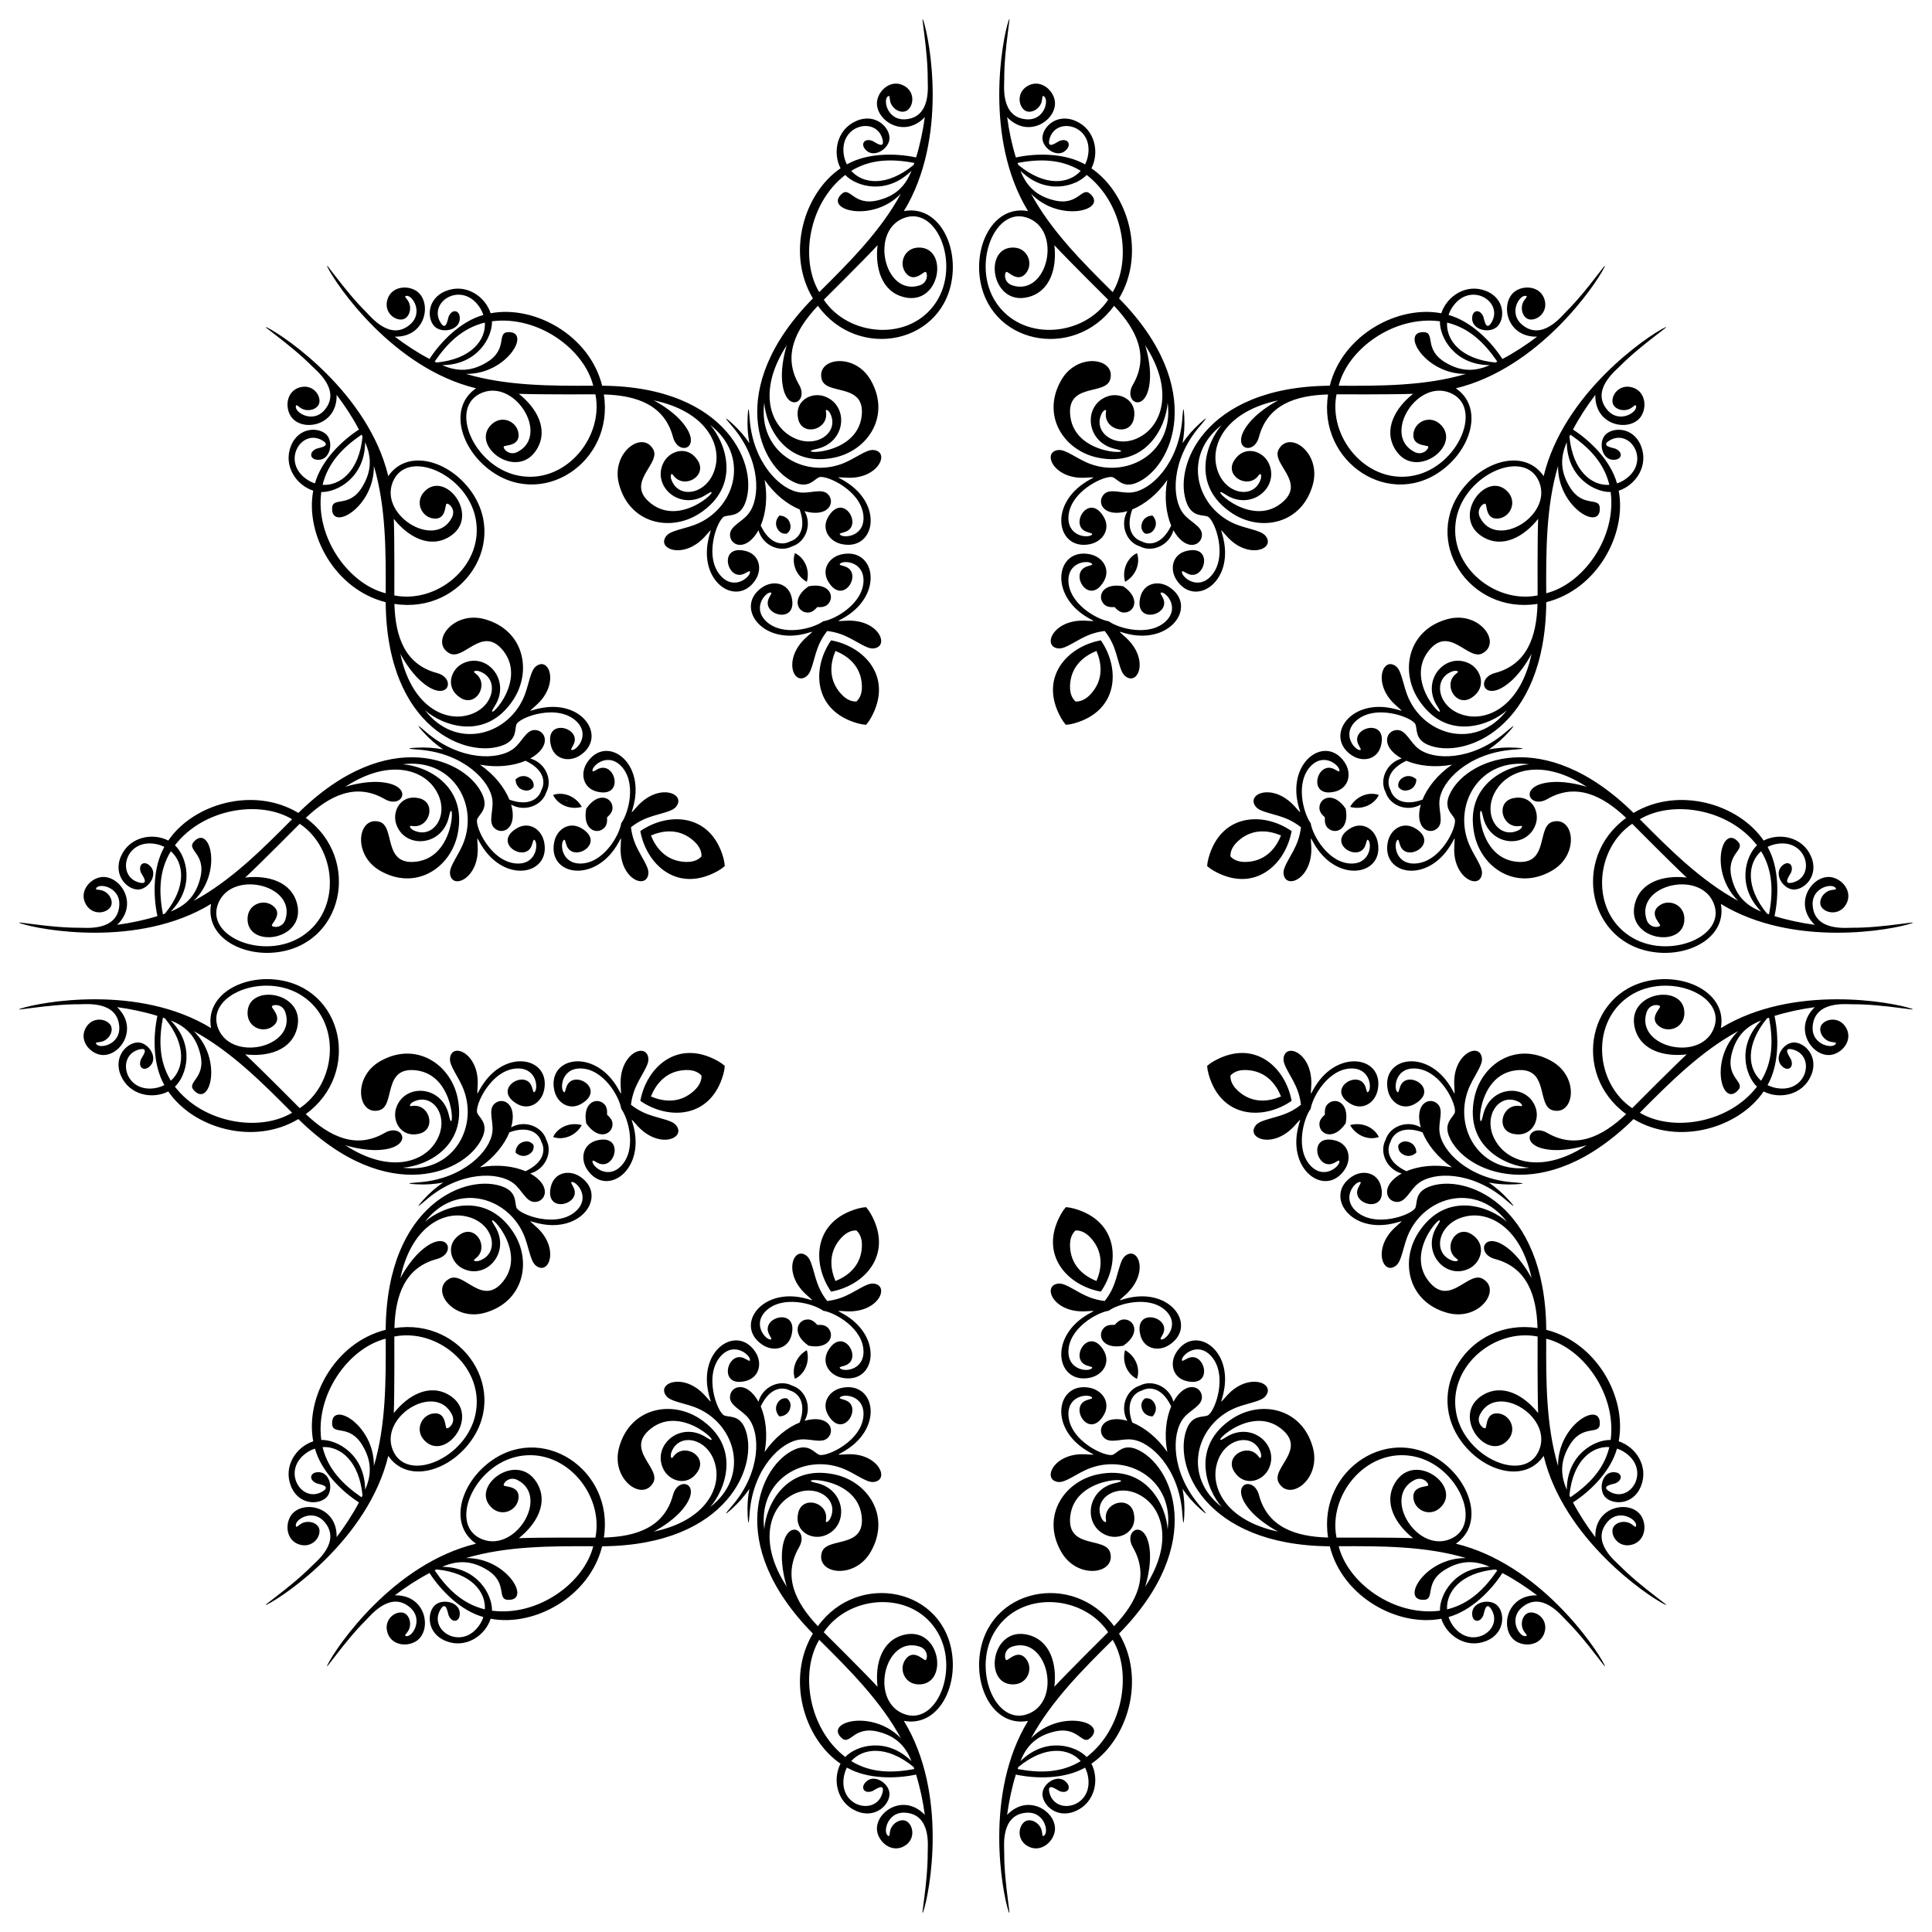 <?xml version="1.0" encoding="UTF-8"?>
<!DOCTYPE svg  PUBLIC '-//W3C//DTD SVG 1.1//EN'  'http://www.w3.org/Graphics/SVG/1.1/DTD/svg11.dtd'>
<svg enable-background="new 0 0 1632.099 1632.099" version="1.1" viewBox="0 0 1632.1 1632.1" xml:space="preserve" xmlns="http://www.w3.org/2000/svg">

	
		
			<path d="m1136.8 948.92c-10.187 14.981-22.301 9.495-22.203 0.607 0.034-3.104 1.988-5.558 4.622-7.89-0.214-3.511 0.14-6.628 2.311-8.847 6.215-6.353 18.66-1.667 15.27 16.13zm-187.91 187.91c-17.797 3.39-22.483-9.055-16.13-15.271 2.219-2.171 5.336-2.524 8.847-2.311 2.332-2.634 4.785-4.588 7.89-4.622 8.889-0.097 14.375 12.017-0.607 22.204zm-265.74 0c-14.981-10.187-9.495-22.301-0.607-22.203 3.104 0.034 5.558 1.988 7.89 4.622 3.511-0.214 6.628 0.14 8.847 2.311 6.353 6.215 1.667 18.66-16.13 15.27zm-187.91-187.91c-3.39-17.797 9.055-22.483 15.27-16.13 2.171 2.219 2.524 5.336 2.311 8.847 2.634 2.332 4.588 4.785 4.622 7.89 0.098 8.889-12.015 14.375-22.203-0.607zm0-265.74c10.187-14.981 22.301-9.495 22.203-0.607-0.034 3.104-1.988 5.558-4.622 7.89 0.214 3.511-0.14 6.628-2.311 8.847-6.215 6.353-18.659 1.667-15.27-16.13zm187.91-187.91c17.797-3.39 22.483 9.055 16.13 15.27-2.219 2.171-5.336 2.524-8.847 2.311-2.332 2.634-4.785 4.588-7.89 4.622-8.889 0.098-14.374-12.015 0.607-22.203zm265.74 0c14.981 10.187 9.495 22.301 0.607 22.203-3.104-0.034-5.558-1.988-7.89-4.622-3.511 0.214-6.628-0.14-8.847-2.311-6.353-6.215-1.667-18.659 16.13-15.27zm187.91 187.91c3.39 17.797-9.055 22.483-15.271 16.13-2.171-2.219-2.524-5.336-2.311-8.847-2.634-2.332-4.588-4.785-4.622-7.89-0.097-8.889 12.017-14.374 22.204 0.607zm-37.783 250.09c-3.143 2.495-6.625 4.669-10.407 6.444-11.533 5.307-23.728 5.822-27.787 10.953-8.556 10.859 14.169 20.431 32.492 0.662 8.239-9.117 4.315-5.932 2.463 5.183-5.731 34.388 24.773 53.978 39.954 31.867 6.645-9.503 3.874-22.373-8.417-25.104-22.954-5.325-15.213 25.813-0.772 19.37 2.316-1.066 4.448-2.757 4.852-2.058 1.709 3.418-11.683 16.496-23.708 4.742-13.896-13.895-6.553-40.392-0.454-48.655 1.531-10.155 15.074-34.083 34.726-34.083 16.815 0.191 17.036 18.908 13.411 20.117-0.78 0.208-1.092-2.495-1.975-4.886-5.655-14.767-33.148 1.777-13.151 14.243 10.623 6.76 21.682-0.381 23.703-11.8 4.9-26.369-30.522-34.087-50.785-5.718-6.549 9.169-6.027 14.196-5.406 1.923 1.023-26.936-21.814-36.236-23.443-22.508-0.758 6.499 7.501 15.486 11.904 27.394 1.418 3.928 2.343 7.928 2.8 11.914zm-165.78 165.78c-3.987-0.458-7.986-1.383-11.915-2.803-11.908-4.403-20.895-12.662-27.394-11.904-13.728 1.629-4.428 24.466 22.508 23.443 12.273-0.621 7.246-1.143-1.923 5.406-28.369 20.264-20.651 55.686 5.718 50.785 11.419-2.021 18.559-13.081 11.8-23.703-12.466-19.997-29.01 7.496-14.243 13.151 2.391 0.884 5.094 1.196 4.886 1.975-1.208 3.625-19.925 3.404-20.117-13.411 0-19.651 23.928-33.195 34.083-34.726 8.263-6.098 34.76-13.441 48.655 0.454 11.755 12.025-1.323 25.417-4.742 23.708-0.698-0.404 0.992-2.536 2.058-4.852 6.443-14.441-24.696-22.183-19.37 0.772 2.731 12.291 15.601 15.062 25.104 8.417 22.11-15.18 2.521-45.685-31.867-39.954-11.114 1.852-14.3 5.776-5.183-2.463 19.77-18.323 10.197-41.048-0.662-32.492-5.131 4.059-5.647 16.254-10.953 27.787-1.773 3.786-3.947 7.268-6.443 10.41zm-234.44 0c-2.495-3.143-4.669-6.625-6.444-10.407-5.307-11.533-5.822-23.728-10.953-27.787-10.859-8.556-20.431 14.169-0.662 32.492 9.117 8.239 5.932 4.315-5.183 2.463-34.388-5.731-53.978 24.773-31.867 39.954 9.503 6.645 22.373 3.874 25.104-8.417 5.325-22.954-25.813-15.213-19.37-0.772 1.066 2.316 2.757 4.448 2.058 4.852-3.418 1.709-16.496-11.683-4.742-23.708 13.895-13.896 40.392-6.553 48.655-0.454 10.155 1.531 34.083 15.074 34.083 34.726-0.191 16.815-18.908 17.036-20.117 13.411-0.208-0.78 2.495-1.092 4.886-1.975 14.767-5.655-1.777-33.148-14.243-13.151-6.76 10.623 0.381 21.682 11.8 23.703 26.369 4.9 34.087-30.522 5.718-50.785-9.169-6.549-14.196-6.027-1.923-5.406 26.936 1.023 36.236-21.814 22.508-23.443-6.499-0.758-15.486 7.501-27.394 11.904-3.928 1.418-7.927 2.343-11.914 2.8zm-165.78-165.78c0.458-3.987 1.383-7.986 2.803-11.915 4.403-11.908 12.662-20.895 11.904-27.394-1.629-13.728-24.466-4.428-23.443 22.508 0.621 12.273 1.143 7.246-5.406-1.923-20.264-28.369-55.685-20.651-50.785 5.718 2.021 11.419 13.081 18.559 23.703 11.8 19.997-12.466-7.496-29.01-13.151-14.243-0.884 2.391-1.196 5.094-1.975 4.886-3.625-1.208-3.404-19.925 13.411-20.117 19.651 0 33.195 23.928 34.726 34.083 6.098 8.263 13.441 34.76-0.454 48.655-12.025 11.755-25.417-1.323-23.708-4.742 0.404-0.698 2.536 0.992 4.852 2.058 14.441 6.443 22.183-24.696-0.772-19.37-12.291 2.731-15.062 15.601-8.417 25.104 15.18 22.11 45.685 2.521 39.954-31.867-1.852-11.114-5.776-14.3 2.463-5.183 18.323 19.77 41.048 10.197 32.492-0.662-4.059-5.131-16.254-5.647-27.787-10.953-3.785-1.773-7.267-3.947-10.41-6.443zm0-234.44c3.143-2.495 6.625-4.669 10.407-6.444 11.533-5.307 23.728-5.822 27.787-10.953 8.555-10.859-14.169-20.431-32.492-0.662-8.239 9.117-4.315 5.932-2.463-5.183 5.731-34.388-24.773-53.978-39.954-31.867-6.645 9.503-3.874 22.373 8.417 25.104 22.955 5.325 15.213-25.813 0.772-19.37-2.316 1.066-4.447 2.757-4.852 2.058-1.709-3.418 11.683-16.496 23.708-4.742 13.895 13.895 6.553 40.392 0.454 48.655-1.531 10.155-15.074 34.083-34.726 34.083-16.815-0.191-17.036-18.908-13.411-20.117 0.78-0.208 1.092 2.495 1.975 4.886 5.655 14.767 33.148-1.777 13.151-14.243-10.623-6.76-21.682 0.381-23.703 11.8-4.9 26.369 30.522 34.087 50.785 5.718 6.549-9.169 6.027-14.196 5.406-1.923-1.023 26.936 21.815 36.236 23.443 22.508 0.758-6.499-7.501-15.486-11.904-27.394-1.417-3.928-2.342-7.927-2.8-11.914zm165.78-165.78c3.987 0.458 7.986 1.383 11.915 2.803 11.908 4.403 20.895 12.662 27.394 11.904 13.728-1.629 4.428-24.466-22.508-23.443-12.273 0.621-7.246 1.143 1.923-5.406 28.369-20.264 20.651-55.685-5.718-50.785-11.419 2.021-18.559 13.081-11.8 23.703 12.466 19.997 29.01-7.496 14.243-13.151-2.391-0.884-5.094-1.196-4.886-1.975 1.208-3.625 19.925-3.404 20.117 13.411 0 19.651-23.928 33.195-34.083 34.726-8.263 6.098-34.76 13.441-48.655-0.454-11.755-12.025 1.323-25.417 4.742-23.708 0.698 0.404-0.992 2.536-2.058 4.852-6.443 14.441 24.696 22.183 19.37-0.772-2.731-12.291-15.601-15.062-25.104-8.417-22.11 15.18-2.521 45.685 31.867 39.954 11.114-1.852 14.3-5.776 5.183 2.463-19.77 18.323-10.197 41.048 0.662 32.492 5.131-4.059 5.647-16.254 10.953-27.787 1.774-3.785 3.948-7.267 6.443-10.41zm234.44 0c2.495 3.143 4.669 6.625 6.444 10.407 5.307 11.533 5.822 23.728 10.953 27.787 10.859 8.555 20.431-14.169 0.662-32.492-9.117-8.239-5.932-4.315 5.183-2.463 34.388 5.731 53.978-24.773 31.867-39.954-9.503-6.645-22.373-3.874-25.104 8.417-5.325 22.955 25.813 15.213 19.37 0.772-1.066-2.316-2.757-4.447-2.058-4.852 3.418-1.709 16.496 11.683 4.742 23.708-13.895 13.895-40.392 6.553-48.655 0.454-10.155-1.531-34.083-15.074-34.083-34.726 0.191-16.815 18.908-17.036 20.117-13.411 0.208 0.78-2.495 1.092-4.886 1.975-14.767 5.655 1.777 33.148 14.243 13.151 6.76-10.623-0.381-21.682-11.8-23.703-26.369-4.9-34.087 30.522-5.718 50.785 9.169 6.549 14.196 6.027 1.923 5.406-26.936-1.023-36.236 21.815-22.508 23.443 6.499 0.758 15.486-7.501 27.394-11.904 3.928-1.417 7.928-2.342 11.914-2.8zm165.78 165.78c-0.458 3.987-1.383 7.986-2.803 11.915-4.403 11.908-12.662 20.895-11.904 27.394 1.629 13.728 24.466 4.428 23.443-22.508-0.621-12.273-1.143-7.246 5.406 1.923 20.264 28.369 55.686 20.651 50.785-5.718-2.021-11.419-13.081-18.559-23.703-11.8-19.997 12.466 7.496 29.01 13.151 14.243 0.884-2.391 1.196-5.094 1.975-4.886 3.625 1.208 3.404 19.925-13.411 20.117-19.651 0-33.195-23.928-34.726-34.083-6.098-8.263-13.441-34.76 0.454-48.655 12.025-11.755 25.417 1.323 23.708 4.742-0.404 0.698-2.536-0.992-4.852-2.058-14.441-6.443-22.183 24.696 0.772 19.37 12.291-2.731 15.062-15.601 8.417-25.104-15.18-22.11-45.685-2.521-39.954 31.867 1.852 11.114 5.776 14.3-2.463 5.183-18.323-19.77-41.048-10.197-32.492 0.662 4.059 5.131 16.254 5.647 27.787 10.953 3.786 1.774 7.268 3.948 10.41 6.443zm434.1 82.453c-19.534-18.666-0.989-44.041 15.074-40.025 8.647 2.162 16.196 11.574 12.111 21.104-4.727 10.704-16.757 9.984-21.208 4.366-3.658-4.617 0.26-12.59 6.809-14.555 2.599-0.728 5.25-0.468 5.094-1.248-1.204-5.62-20.986-2.14-19.701 14.139 1.747 21.832 28.345 18.614 33.631 18.661 26.774 0.148 58.796-6.659 49.434-3.587-15.834 5.278-99.067 21.013-160.62-16.53 4.952 26.882-24.179 44.001-54.06 41.013-57.969-5.797-73.245-79.346-25.938-113.68-20.198-19.125-42.507-29.955-66.743-15.854-15.77 9.011-25.845-13.523 6.654-14.555 9.867-0.235 21.137 2.332 26.77 4.158-36.723-23.967-65.305-14.78-76.1 2.131-13.326 20.317 1.292 42.77 18.193 34.671 2.495-1.144 3.483-2.911 3.223-3.483-0.26-0.624-1.715-0.104-3.639-0.052-13.687 0.36-18.702-20.81-3.483-23.755 15.137-3.174 22.849 11.663 18.401 22.871-7.722 20.27-39.209 17.961-44.391-7.953-4.124-19.243-6.764 34.507 27.758 38.778 28.99 3.586 17.207-30.477 31.552-33.787 17.886-4.472 22.736 28.153-1.3 41.637-29.87 16.893-59.245-2.466-65.184-31.136-8.517-41.41 26.921-57.724 46.471-58.946-41.373-5.396-63.666 32.454-51.877 65.08 4.14 11.457 12.618 20.827 11.852 27.394-1.677 14.137-24.719 3.722-23.391-22.508 0.453-11.932 1.434-7.726-5.458 1.923-20.492 28.689-55.619 20.293-50.785-5.718 2.001-11.307 13.018-18.633 23.755-11.8 20.072 12.512-7.805 29.023-13.151 14.243-0.936-2.391-1.248-5.094-2.027-4.886-3.522 1.258-3.317 19.924 13.411 20.117 22.8 0 37.106-31.79 34.619-37.634-1.864-4.172-9.26-8.561-4.73-19.753 12.404-30.28 79.594-60.465 155.84 14.607 37.884-22.73 88.818-7.63 109.89 23.339 13.442-6.873 32.89-3.157 40.025 13.359 7.18 16.62-6.202 28.919-15.386 27.966-8.741-0.907-16.872-13.993-8.317-20.688 4.578-3.682 9.455-0.246 6.758 6.498-0.77 1.834-7.678 10.53 1.299 8.369 20.371-4.997 12.211-38.695-15.282-32.28-1.975 0.468-3.899 1.196-5.77 2.131 9.928 17.6 9.498 41.65 5.874 58.478 10.986 3.41 22.885 5.87 34.048 7.382zm-234.62-496.88c-27.012 0.614-31.841-30.442-17.643-38.961 7.643-4.586 19.636-3.268 23.487 6.359 4.227 10.911-4.789 18.908-11.909 18.084-5.851-0.678-8.718-9.086-5.477-15.107 1.323-2.352 3.382-4.043 2.72-4.484-4.825-3.122-16.353 13.326-3.933 23.928 16.673 14.203 33.205-6.881 36.976-10.586 19.037-18.828 36.867-46.283 32.419-37.491-7.464 14.928-55.193 84.91-125.26 101.89 22.51 15.507 14.016 48.211-9.226 67.227-45.089 36.891-107.9-4.314-98.726-62.044-27.806 0.758-51.239 8.876-58.405 35.984-4.779 17.523-27.837 8.713-5.587-14.996 6.811-7.143 16.595-13.298 21.87-15.989-42.914 9.02-56.629 35.727-52.304 55.318 4.943 23.789 31.156 29.329 37.381 11.652 0.956-2.573 0.404-4.521-0.184-4.741-0.625-0.257-1.286 1.139-2.61 2.536-9.423 9.933-27.939-1.49-19.26-14.335 8.459-12.948 24.403-7.91 29.184 3.161 8.873 19.794-15.024 40.425-37.013 25.766-16.523-10.691 19.617 29.183 47.048 7.792 23.035-17.963-9.383-33.718-1.581-46.202 9.486-15.809 35.984 3.83 28.523 30.36-9.175 33.066-43.636 40.149-68.109 24.075-35.304-23.259-21.781-59.853-8.821-74.541-33.071 25.439-22.07 67.967 9.336 82.701 11.028 5.174 23.649 5.805 27.751 10.99 8.811 11.183-14.848 20.111-32.455 0.625-8.117-8.758-4.449-6.477-2.499 5.219 5.796 34.776-24.979 53.678-39.954 31.867-6.58-9.411-3.97-22.38 8.454-25.141 23.04-5.345 15.003 26.041 0.772 19.37-2.352-1.029-4.484-2.72-4.889-2.022-1.601 3.38 11.743 16.434 23.708 4.742 16.122-16.122 3.759-48.717-2.132-51.091-4.269-1.632-12.602 0.494-17.312-10.622-12.64-30.182 13.526-99.036 120.52-99.866 10.715-42.861 57.409-68.199 94.205-61.199 4.645-14.365 21.025-25.489 37.748-18.856 16.829 6.675 16.063 24.834 8.895 30.654-6.822 5.539-21.825 2.036-20.51-8.748 0.633-5.84 6.512-6.859 9.373-0.184 0.752 1.841 2.017 12.875 6.837 4.999 10.871-17.938-18.727-35.996-33.632-12.019-1.066 1.728-1.911 3.602-2.573 5.587 19.466 5.425 36.167 22.734 45.504 37.197 10.178-5.357 20.331-12.031 29.294-18.855zm-517.24-185.45c-18.666 19.534-44.041 0.989-40.025-15.074 2.162-8.647 11.574-16.196 21.104-12.111 10.704 4.726 9.984 16.757 4.366 21.208-4.617 3.658-12.59-0.26-14.555-6.809-0.728-2.599-0.468-5.25-1.248-5.094-5.62 1.204-2.14 20.986 14.139 19.701 21.832-1.747 18.614-28.345 18.661-33.632 0.148-26.774-6.659-58.796-3.587-49.434 5.278 15.834 21.013 99.067-16.53 160.62 26.882-4.952 44.001 24.179 41.013 54.06-5.797 57.968-79.346 73.245-113.68 25.938-19.125 20.198-29.955 42.507-15.854 66.743 9.011 15.77-13.523 25.845-14.555-6.654-0.235-9.867 2.332-21.137 4.158-26.77-23.967 36.723-14.78 65.305 2.131 76.1 20.317 13.326 42.77-1.292 34.671-18.193-1.144-2.495-2.911-3.483-3.483-3.223-0.624 0.26-0.104 1.715-0.052 3.639 0.36 13.687-20.81 18.702-23.755 3.483-3.174-15.137 11.663-22.849 22.871-18.401 20.27 7.722 17.961 39.209-7.953 44.391-19.243 4.124 34.507 6.764 38.778-27.758 3.586-28.991-30.477-17.208-33.787-31.552-4.472-17.886 28.153-22.736 41.637 1.299 16.893 29.869-2.466 59.245-31.136 65.184-41.41 8.517-57.724-26.921-58.946-46.471-5.396 41.373 32.454 63.666 65.08 51.877 11.457-4.14 20.827-12.618 27.394-11.852 14.137 1.677 3.722 24.719-22.508 23.391-11.932-0.453-7.726-1.434 1.923 5.458 28.689 20.492 20.293 55.619-5.718 50.785-11.307-2.001-18.633-13.018-11.8-23.755 12.512-20.072 29.023 7.805 14.243 13.151-2.391 0.936-5.094 1.248-4.886 2.027 1.258 3.523 19.924 3.317 20.117-13.411 0-22.8-31.79-37.106-37.634-34.619-4.172 1.864-8.561 9.26-19.753 4.73-30.28-12.404-60.465-79.594 14.607-155.84-22.73-37.884-7.63-88.818 23.339-109.89-6.873-13.442-3.157-32.89 13.359-40.025 16.62-7.18 28.919 6.202 27.966 15.386-0.907 8.741-13.993 16.872-20.688 8.317-3.682-4.578-0.246-9.455 6.498-6.757 1.834 0.77 10.53 7.678 8.369-1.3-4.997-20.371-38.695-12.211-32.28 15.282 0.468 1.975 1.196 3.899 2.131 5.77 17.6-9.928 41.65-9.498 58.478-5.874 3.41-10.984 5.87-22.883 7.382-34.046zm-496.88 234.62c0.614 27.012-30.442 31.841-38.961 17.643-4.586-7.643-3.268-19.636 6.359-23.487 10.911-4.227 18.908 4.789 18.084 11.909-0.678 5.851-9.086 8.718-15.107 5.477-2.352-1.323-4.043-3.382-4.484-2.72-3.122 4.825 13.326 16.353 23.928 3.933 14.203-16.673-6.881-33.205-10.586-36.976-18.828-19.037-46.283-36.867-37.491-32.419 14.928 7.464 84.91 55.193 101.89 125.26 15.507-22.51 48.211-14.016 67.227 9.226 36.891 45.089-4.314 107.9-62.044 98.726 0.758 27.806 8.876 51.239 35.984 58.405 17.523 4.779 8.713 27.837-14.996 5.587-7.143-6.811-13.298-16.595-15.989-21.87 9.02 42.914 35.727 56.629 55.318 52.304 23.789-4.943 29.329-31.156 11.652-37.381-2.573-0.956-4.521-0.404-4.741 0.184-0.257 0.625 1.139 1.286 2.536 2.61 9.933 9.423-1.49 27.939-14.335 19.26-12.948-8.459-7.91-24.404 3.161-29.184 19.794-8.873 40.425 15.024 25.766 37.013-10.691 16.523 29.183-19.617 7.792-47.048-17.963-23.035-33.718 9.383-46.202 1.581-15.809-9.486 3.83-35.984 30.36-28.523 33.066 9.175 40.149 43.636 24.075 68.109-23.259 35.304-59.853 21.781-74.541 8.821 25.439 33.071 67.967 22.07 82.701-9.336 5.174-11.028 5.805-23.649 10.99-27.751 11.183-8.811 20.111 14.848 0.625 32.456-8.758 8.117-6.477 4.449 5.219 2.499 34.776-5.796 53.678 24.979 31.867 39.954-9.411 6.58-22.38 3.97-25.141-8.454-5.345-23.04 26.041-15.003 19.37-0.772-1.029 2.352-2.72 4.484-2.022 4.889 3.38 1.601 16.434-11.743 4.742-23.708-16.122-16.122-48.717-3.759-51.091 2.132-1.632 4.269 0.494 12.602-10.622 17.312-30.182 12.64-99.036-13.526-99.866-120.52-42.861-10.715-68.199-57.409-61.199-94.205-14.365-4.645-25.489-21.025-18.856-37.748 6.675-16.829 24.834-16.063 30.654-8.895 5.539 6.822 2.036 21.825-8.748 20.51-5.84-0.633-6.859-6.512-0.184-9.373 1.841-0.752 12.875-2.017 4.999-6.837-17.938-10.871-35.996 18.727-12.019 33.632 1.728 1.066 3.602 1.911 5.587 2.573 5.425-19.466 22.734-36.167 37.197-45.504-5.357-10.179-12.031-20.332-18.855-29.295zm-185.45 517.24c19.534 18.666 0.989 44.041-15.074 40.025-8.647-2.162-16.196-11.574-12.111-21.104 4.726-10.704 16.757-9.984 21.208-4.366 3.658 4.616-0.26 12.59-6.809 14.555-2.599 0.728-5.25 0.468-5.094 1.248 1.204 5.62 20.986 2.14 19.701-14.139-1.747-21.832-28.345-18.614-33.632-18.661-26.774-0.148-58.796 6.659-49.434 3.587 15.834-5.278 99.067-21.013 160.62 16.53-4.952-26.882 24.179-44.001 54.06-41.013 57.968 5.797 73.245 79.346 25.938 113.68 20.198 19.125 42.507 29.955 66.743 15.854 15.77-9.011 25.845 13.523-6.654 14.555-9.867 0.235-21.137-2.332-26.77-4.158 36.723 23.967 65.305 14.78 76.1-2.131 13.326-20.317-1.292-42.77-18.193-34.671-2.495 1.144-3.483 2.911-3.223 3.483 0.26 0.624 1.715 0.104 3.639 0.052 13.687-0.36 18.702 20.81 3.483 23.755-15.137 3.174-22.849-11.663-18.401-22.871 7.722-20.27 39.209-17.961 44.391 7.953 4.124 19.243 6.764-34.507-27.758-38.778-28.991-3.586-17.208 30.477-31.552 33.787-17.886 4.472-22.736-28.153 1.299-41.637 29.869-16.893 59.245 2.466 65.184 31.136 8.517 41.41-26.921 57.724-46.471 58.946 41.373 5.396 63.666-32.454 51.877-65.08-4.14-11.457-12.618-20.827-11.852-27.394 1.677-14.137 24.719-3.722 23.391 22.508-0.453 11.932-1.434 7.726 5.458-1.923 20.492-28.689 55.619-20.293 50.785 5.718-2.001 11.307-13.018 18.633-23.755 11.8-20.072-12.512 7.805-29.023 13.151-14.243 0.936 2.391 1.248 5.094 2.027 4.886 3.523-1.258 3.317-19.924-13.411-20.117-22.8 0-37.106 31.79-34.619 37.634 1.864 4.172 9.26 8.561 4.73 19.753-12.404 30.28-79.594 60.465-155.84-14.607-37.884 22.73-88.818 7.63-109.89-23.339-13.442 6.873-32.89 3.157-40.025-13.359-7.18-16.62 6.202-28.919 15.386-27.966 8.741 0.907 16.872 13.993 8.317 20.688-4.578 3.682-9.455 0.246-6.757-6.498 0.77-1.834 7.678-10.53-1.3-8.369-20.371 4.997-12.211 38.695 15.282 32.28 1.975-0.468 3.899-1.196 5.77-2.131-9.928-17.6-9.498-41.65-5.874-58.478-10.984-3.41-22.883-5.87-34.046-7.382zm234.62 496.88c27.012-0.614 31.841 30.442 17.643 38.961-7.643 4.586-19.636 3.268-23.487-6.359-4.227-10.911 4.789-18.908 11.909-18.084 5.851 0.677 8.718 9.086 5.477 15.107-1.323 2.352-3.382 4.043-2.72 4.484 4.825 3.122 16.353-13.326 3.933-23.928-16.673-14.203-33.205 6.881-36.976 10.586-19.037 18.828-36.867 46.283-32.419 37.491 7.464-14.928 55.193-84.91 125.26-101.89-22.51-15.507-14.016-48.211 9.226-67.227 45.089-36.891 107.9 4.314 98.726 62.044 27.806-0.758 51.239-8.876 58.405-35.984 4.779-17.523 27.837-8.713 5.587 14.996-6.811 7.143-16.595 13.298-21.87 15.989 42.914-9.02 56.629-35.727 52.304-55.318-4.943-23.789-31.156-29.329-37.381-11.652-0.956 2.573-0.404 4.521 0.184 4.741 0.625 0.257 1.286-1.139 2.61-2.536 9.423-9.933 27.939 1.49 19.26 14.335-8.459 12.948-24.404 7.91-29.184-3.161-8.873-19.794 15.024-40.425 37.013-25.766 16.523 10.691-19.617-29.183-47.048-7.792-23.035 17.963 9.383 33.718 1.581 46.202-9.486 15.809-35.984-3.83-28.523-30.36 9.175-33.066 43.636-40.149 68.109-24.075 35.304 23.259 21.781 59.853 8.821 74.541 33.071-25.439 22.07-67.967-9.336-82.701-11.028-5.174-23.649-5.805-27.751-10.99-8.811-11.183 14.848-20.111 32.456-0.625 8.117 8.758 4.449 6.477 2.499-5.219-5.796-34.776 24.979-53.678 39.954-31.867 6.58 9.411 3.97 22.38-8.454 25.141-23.04 5.345-15.003-26.041-0.772-19.37 2.352 1.029 4.484 2.72 4.889 2.022 1.601-3.38-11.743-16.434-23.708-4.741-16.122 16.122-3.759 48.717 2.132 51.091 4.269 1.632 12.602-0.494 17.312 10.622 12.64 30.182-13.526 99.036-120.52 99.866-10.715 42.861-57.409 68.199-94.205 61.198-4.645 14.365-21.025 25.489-37.748 18.856-16.829-6.675-16.063-24.834-8.895-30.654 6.822-5.539 21.825-2.036 20.51 8.748-0.633 5.84-6.512 6.859-9.373 0.184-0.752-1.841-2.017-12.875-6.837-4.999-10.871 17.938 18.727 35.996 33.632 12.019 1.066-1.728 1.911-3.602 2.573-5.587-19.466-5.425-36.167-22.734-45.504-37.197-10.179 5.356-20.332 12.03-29.295 18.855zm517.24 185.45c18.666-19.534 44.041-0.989 40.025 15.074-2.162 8.647-11.574 16.196-21.104 12.111-10.704-4.727-9.984-16.757-4.366-21.208 4.616-3.658 12.59 0.26 14.555 6.809 0.728 2.599 0.468 5.25 1.248 5.094 5.62-1.204 2.14-20.986-14.139-19.701-21.832 1.747-18.614 28.345-18.661 33.631-0.148 26.774 6.659 58.796 3.587 49.434-5.278-15.834-21.013-99.067 16.53-160.62-26.882 4.952-44.001-24.179-41.013-54.06 5.797-57.969 79.346-73.245 113.68-25.938 19.125-20.198 29.955-42.507 15.854-66.743-9.011-15.77 13.523-25.845 14.555 6.654 0.235 9.867-2.332 21.137-4.158 26.77 23.967-36.723 14.78-65.305-2.131-76.1-20.317-13.326-42.77 1.292-34.671 18.193 1.144 2.495 2.911 3.483 3.483 3.223 0.624-0.26 0.104-1.715 0.052-3.639-0.36-13.687 20.81-18.702 23.755-3.483 3.174 15.137-11.663 22.849-22.871 18.401-20.27-7.722-17.961-39.209 7.953-44.391 19.243-4.124-34.507-6.764-38.778 27.758-3.586 28.99 30.477 17.207 33.787 31.552 4.472 17.886-28.153 22.736-41.637-1.3-16.893-29.87 2.466-59.245 31.136-65.184 41.41-8.517 57.724 26.921 58.946 46.471 5.396-41.373-32.454-63.666-65.08-51.877-11.457 4.14-20.827 12.618-27.394 11.852-14.137-1.677-3.722-24.719 22.508-23.391 11.932 0.453 7.726 1.434-1.923-5.458-28.689-20.492-20.293-55.619 5.718-50.785 11.307 2.001 18.633 13.018 11.8 23.755-12.512 20.072-29.023-7.805-14.243-13.151 2.391-0.936 5.094-1.248 4.886-2.027-1.258-3.522-19.924-3.317-20.117 13.411 0 22.8 31.79 37.106 37.634 34.619 4.172-1.864 8.561-9.26 19.753-4.73 30.28 12.404 60.465 79.594-14.607 155.84 22.73 37.884 7.63 88.818-23.339 109.89 6.873 13.442 3.157 32.89-13.359 40.025-16.62 7.18-28.919-6.202-27.966-15.386 0.907-8.741 13.993-16.872 20.688-8.317 3.682 4.578 0.246 9.455-6.498 6.758-1.834-0.77-10.53-7.678-8.369 1.299 4.997 20.371 38.695 12.211 32.28-15.282-0.468-1.975-1.196-3.899-2.131-5.77-17.6 9.928-41.65 9.498-58.478 5.874-3.41 10.986-5.87 22.885-7.382 34.048zm496.88-234.62c-0.614-27.012 30.442-31.841 38.961-17.643 4.586 7.643 3.268 19.636-6.359 23.487-10.911 4.227-18.908-4.789-18.084-11.909 0.677-5.851 9.086-8.718 15.107-5.477 2.352 1.323 4.043 3.382 4.484 2.72 3.122-4.825-13.326-16.353-23.928-3.933-14.203 16.673 6.881 33.205 10.586 36.976 18.828 19.037 46.283 36.867 37.491 32.419-14.928-7.464-84.91-55.193-101.89-125.26-15.507 22.51-48.211 14.016-67.227-9.226-36.891-45.089 4.314-107.9 62.044-98.726-0.758-27.806-8.876-51.239-35.984-58.405-17.523-4.779-8.713-27.837 14.996-5.587 7.143 6.811 13.298 16.595 15.989 21.87-9.02-42.914-35.727-56.629-55.318-52.304-23.789 4.943-29.329 31.156-11.652 37.381 2.573 0.956 4.521 0.404 4.741-0.184 0.257-0.625-1.139-1.286-2.536-2.61-9.933-9.423 1.49-27.939 14.335-19.26 12.948 8.459 7.91 24.403-3.161 29.184-19.794 8.873-40.425-15.024-25.766-37.013 10.691-16.523-29.183 19.617-7.792 47.048 17.963 23.035 33.718-9.383 46.202-1.581 15.809 9.486-3.83 35.984-30.36 28.523-33.066-9.175-40.149-43.636-24.075-68.109 23.259-35.304 59.853-21.781 74.541-8.821-25.439-33.071-67.967-22.07-82.701 9.336-5.174 11.028-5.805 23.649-10.99 27.751-11.183 8.811-20.111-14.848-0.625-32.455 8.758-8.117 6.477-4.449-5.219-2.499-34.776 5.796-53.678-24.979-31.867-39.954 9.411-6.58 22.38-3.97 25.141 8.454 5.345 23.04-26.041 15.003-19.37 0.772 1.029-2.352 2.72-4.484 2.022-4.889-3.38-1.601-16.434 11.743-4.741 23.708 16.122 16.122 48.717 3.759 51.091-2.132 1.632-4.269-0.494-12.602 10.622-17.312 30.182-12.64 99.036 13.526 99.866 120.52 42.861 10.715 68.199 57.409 61.198 94.205 14.365 4.645 25.489 21.025 18.856 37.748-6.675 16.829-24.834 16.063-30.654 8.895-5.539-6.822-2.036-21.825 8.748-20.51 5.84 0.633 6.859 6.512 0.184 9.373-1.841 0.752-12.875 2.017-4.999 6.837 17.938 10.871 35.996-18.727 12.019-33.632-1.728-1.066-3.602-1.911-5.587-2.573-5.425 19.466-22.734 36.167-37.197 45.504 5.356 10.178 12.03 20.331 18.855 29.294zm151.4-440.33c3.625 16.829 4.055 40.878-5.874 58.478 1.871 0.936 3.795 1.663 5.77 2.131 27.494 6.415 35.653-27.283 15.282-32.28-8.977-2.161-2.07 6.535-1.299 8.369 2.697 6.743-2.18 10.18-6.758 6.498-8.555-6.695-0.424-19.781 8.317-20.688 9.184-0.953 22.566 11.346 15.386 27.966-7.135 16.516-26.583 20.232-40.025 13.359-21.069 30.969-72.003 46.07-109.89 23.339-76.245 75.072-143.43 44.887-155.84 14.607-4.53-11.191 2.866-15.58 4.73-19.753 2.487-5.844-11.819-37.634-34.619-37.634-16.728 0.192-16.933 18.859-13.411 20.117 0.78 0.208 1.092-2.495 2.027-4.886 5.346-14.78 33.223 1.731 13.151 14.243-10.737 6.833-21.754-0.492-23.755-11.8-4.834-26.011 30.293-34.406 50.785-5.718 6.892 9.649 5.911 13.855 5.458 1.923-1.328-26.229 21.714-36.645 23.391-22.508 0.766 6.567-7.712 15.937-11.852 27.394-11.789 32.626 10.504 70.476 51.877 65.08-19.55-1.222-54.988-17.536-46.471-58.946 5.939-28.67 35.314-48.03 65.184-31.136 24.036 13.484 19.186 46.108 1.3 41.637-14.345-3.31-2.562-37.374-31.552-33.787-34.522 4.271-31.881 58.021-27.758 38.778 5.183-25.914 36.669-28.223 44.391-7.953 4.448 11.209-3.264 26.045-18.401 22.871-15.219-2.946-10.204-24.115 3.483-23.755 1.923 0.052 3.379 0.572 3.639-0.052 0.26-0.572-0.728-2.339-3.223-3.483-16.901-8.099-31.519 14.355-18.193 34.671 10.794 16.911 39.377 26.098 76.1 2.131-5.633 1.827-16.903 4.393-26.77 4.158-32.498-1.032-22.424-23.566-6.654-14.555 24.236 14.101 46.546 3.271 66.743-15.854-47.307-34.335-32.03-107.88 25.938-113.68 29.88-2.988 59.012 14.13 54.06 41.013 61.553-37.543 144.79-21.808 160.62-16.53 9.362 3.072-22.659-3.735-49.434-3.587-5.286 0.047-31.885-3.171-33.631 18.661-1.285 16.279 18.496 19.758 19.701 14.139 0.156-0.78-2.495-0.52-5.094-1.248-6.549-1.965-10.468-9.938-6.809-14.555 4.451-5.617 16.482-6.338 21.208 4.366 4.084 9.53-3.465 18.942-12.111 21.104-16.064 4.016-34.609-21.359-15.074-40.025-11.164 1.513-23.063 3.973-34.048 7.382zm-170.26-495.33c14.463 9.337 31.772 26.038 37.197 45.504 1.985-0.662 3.859-1.507 5.587-2.573 23.977-14.905 5.919-44.503-12.019-33.632-7.876 4.82 3.158 6.085 4.999 6.837 6.675 2.861 5.657 8.739-0.184 9.373-10.784 1.315-14.287-13.688-8.748-20.51 5.82-7.168 23.979-7.934 30.654 8.895 6.633 16.723-4.491 33.103-18.856 37.748 7 36.797-18.338 83.49-61.198 94.205-0.829 107-69.684 133.16-99.866 120.52-11.117-4.71-8.99-13.043-10.622-17.312-2.374-5.891-34.969-18.254-51.091-2.132-11.693 11.965 1.361 25.309 4.741 23.708 0.698-0.404-0.992-2.536-2.022-4.889-6.671-14.231 24.716-22.268 19.37 0.772-2.761 12.424-15.73 15.034-25.141 8.454-21.81-14.974-2.908-45.75 31.867-39.954 11.696 1.949 13.977 5.617 5.219-2.499-19.486-17.608-10.558-41.266 0.625-32.456 5.185 4.102 5.816 16.722 10.99 27.751 14.734 31.406 57.262 42.407 82.701 9.336-14.688 12.96-51.282 26.482-74.541-8.821-16.073-24.472-8.991-58.933 24.075-68.109 26.53-7.462 46.17 19.037 30.36 28.523-12.484 7.803-28.239-24.616-46.202-1.581-21.391 27.43 18.483 63.57 7.792 47.048-14.659-21.989 5.972-45.886 25.766-37.013 11.071 4.781 16.109 20.725 3.161 29.184-12.845 8.679-24.267-9.837-14.335-19.26 1.397-1.323 2.793-1.985 2.536-2.61-0.22-0.588-2.169-1.139-4.741-0.184-17.678 6.225-12.137 32.438 11.652 37.381 19.591 4.325 46.297-9.389 55.318-52.304-2.691 5.275-8.846 15.059-15.989 21.87-23.709 22.25-32.52-0.808-14.996-5.587 27.108-7.167 35.226-30.6 35.984-58.405-57.73 9.172-98.935-53.637-62.044-98.726 19.016-23.242 51.719-31.736 67.227-9.226 16.978-70.072 86.959-117.8 101.89-125.26 8.792-4.448-18.663 13.382-37.491 32.419-3.704 3.771-24.788 20.304-10.586 36.976 10.602 12.42 27.05 0.892 23.928-3.933-0.441-0.662-2.132 1.397-4.484 2.72-6.02 3.242-14.429 0.375-15.107-5.477-0.824-7.12 7.173-16.136 18.084-11.909 9.626 3.851 10.944 15.844 6.359 23.487-8.519 14.198-39.575 9.369-38.961-17.643-6.824 8.963-13.498 19.116-18.855 29.295zm-470.64-229.86c16.829-3.625 40.878-4.054 58.478 5.874 0.936-1.871 1.663-3.795 2.131-5.77 6.415-27.494-27.283-35.653-32.28-15.282-2.161 8.977 6.535 2.07 8.369 1.3 6.743-2.697 10.18 2.18 6.498 6.757-6.695 8.555-19.781 0.424-20.688-8.317-0.953-9.184 11.346-22.566 27.966-15.386 16.516 7.135 20.232 26.583 13.359 40.025 30.969 21.069 46.069 72.003 23.339 109.89 75.072 76.245 44.887 143.43 14.607 155.84-11.191 4.53-15.58-2.866-19.753-4.73-5.844-2.487-37.634 11.819-37.634 34.619 0.192 16.728 18.859 16.934 20.117 13.411 0.208-0.78-2.495-1.092-4.886-2.027-14.78-5.346 1.731-33.223 14.243-13.151 6.833 10.738-0.492 21.754-11.8 23.755-26.011 4.834-34.406-30.293-5.718-50.785 9.649-6.892 13.855-5.911 1.923-5.458-26.229 1.328-36.645-21.714-22.508-23.391 6.567-0.766 15.937 7.712 27.394 11.852 32.626 11.789 70.476-10.504 65.08-51.877-1.222 19.55-17.536 54.988-58.946 46.471-28.67-5.939-48.03-35.314-31.136-65.184 13.484-24.036 46.108-19.186 41.637-1.299-3.31 14.345-37.374 2.562-33.787 31.552 4.271 34.521 58.021 31.881 38.778 27.758-25.914-5.183-28.223-36.669-7.953-44.391 11.209-4.448 26.045 3.264 22.871 18.401-2.946 15.219-24.115 10.204-23.755-3.483 0.052-1.923 0.572-3.379-0.052-3.639-0.572-0.26-2.339 0.728-3.483 3.223-8.099 16.902 14.355 31.519 34.671 18.193 16.911-10.794 26.098-39.377 2.131-76.1 1.827 5.633 4.393 16.903 4.158 26.77-1.032 32.498-23.566 22.424-14.555 6.654 14.101-24.236 3.271-46.545-15.854-66.743-34.335 47.307-107.88 32.03-113.68-25.938-2.988-29.88 14.13-59.012 41.013-54.06-37.543-61.553-21.808-144.79-16.53-160.62 3.072-9.362-3.735 22.659-3.587 49.434 0.047 5.286-3.171 31.885 18.661 33.632 16.279 1.285 19.758-18.496 14.139-19.701-0.78-0.156-0.52 2.495-1.248 5.094-1.965 6.549-9.938 10.468-14.555 6.809-5.617-4.451-6.338-16.482 4.366-21.208 9.53-4.084 18.942 3.465 21.104 12.111 4.016 16.063-21.359 34.609-40.025 15.074 1.513 11.162 3.973 23.061 7.382 34.046zm-495.33 170.26c9.337-14.463 26.038-31.772 45.504-37.197-0.662-1.985-1.507-3.859-2.573-5.587-14.905-23.977-44.503-5.919-33.632 12.019 4.82 7.876 6.085-3.158 6.837-4.999 2.861-6.675 8.739-5.657 9.373 0.184 1.315 10.784-13.688 14.287-20.51 8.748-7.168-5.82-7.934-23.979 8.895-30.654 16.723-6.633 33.103 4.491 37.748 18.856 36.797-7 83.49 18.338 94.205 61.199 107 0.829 133.16 69.684 120.52 99.866-4.71 11.117-13.043 8.99-17.312 10.622-5.891 2.374-18.254 34.969-2.132 51.091 11.965 11.693 25.309-1.361 23.708-4.742-0.404-0.698-2.536 0.992-4.889 2.022-14.231 6.671-22.268-24.716 0.772-19.37 12.424 2.761 15.034 15.73 8.454 25.141-14.974 21.81-45.75 2.908-39.954-31.867 1.949-11.696 5.617-13.977-2.499-5.219-17.608 19.486-41.266 10.558-32.456-0.625 4.102-5.185 16.722-5.816 27.751-10.99 31.406-14.734 42.407-57.262 9.336-82.701 12.96 14.688 26.482 51.282-8.821 74.541-24.472 16.074-58.933 8.991-68.109-24.075-7.462-26.53 19.037-46.17 28.523-30.36 7.803 12.484-24.616 28.239-1.581 46.202 27.43 21.391 63.57-18.483 47.048-7.792-21.989 14.659-45.886-5.972-37.013-25.766 4.781-11.071 20.725-16.109 29.184-3.161 8.679 12.845-9.837 24.267-19.26 14.335-1.323-1.397-1.985-2.793-2.61-2.536-0.588 0.221-1.139 2.169-0.184 4.741 6.225 17.678 32.438 12.137 37.381-11.652 4.325-19.591-9.389-46.297-52.304-55.318 5.275 2.691 15.059 8.846 21.87 15.989 22.25 23.709-0.808 32.52-5.587 14.996-7.167-27.108-30.6-35.226-58.405-35.984 9.172 57.73-53.637 98.935-98.726 62.044-23.242-19.016-31.736-51.719-9.226-67.227-70.072-16.978-117.8-86.959-125.26-101.89-4.448-8.792 13.382 18.663 32.419 37.491 3.771 3.704 20.304 24.789 36.976 10.586 12.42-10.602 0.892-27.05-3.933-23.928-0.662 0.441 1.397 2.132 2.72 4.484 3.242 6.02 0.375 14.429-5.477 15.107-7.12 0.824-16.136-7.173-11.909-18.084 3.851-9.626 15.844-10.944 23.487-6.359 14.198 8.519 9.369 39.575-17.643 38.961 8.963 6.824 19.116 13.498 29.295 18.855zm-229.86 470.64c-3.625-16.829-4.054-40.878 5.874-58.478-1.871-0.936-3.795-1.663-5.77-2.131-27.494-6.415-35.653 27.283-15.282 32.28 8.977 2.161 2.07-6.535 1.3-8.369-2.697-6.743 2.18-10.18 6.757-6.498 8.555 6.695 0.424 19.781-8.317 20.688-9.184 0.953-22.566-11.346-15.386-27.966 7.135-16.516 26.583-20.232 40.025-13.359 21.069-30.969 72.003-46.07 109.89-23.339 76.245-75.071 143.43-44.887 155.84-14.607 4.53 11.191-2.866 15.58-4.73 19.753-2.487 5.844 11.819 37.634 34.619 37.634 16.728-0.192 16.934-18.859 13.411-20.117-0.78-0.208-1.092 2.495-2.027 4.886-5.346 14.78-33.223-1.731-13.151-14.243 10.738-6.833 21.754 0.492 23.755 11.8 4.834 26.011-30.293 34.406-50.785 5.718-6.892-9.649-5.911-13.855-5.458-1.923 1.328 26.229-21.714 36.645-23.391 22.508-0.766-6.567 7.712-15.937 11.852-27.394 11.789-32.626-10.504-70.476-51.877-65.08 19.55 1.222 54.988 17.536 46.471 58.946-5.939 28.67-35.314 48.03-65.184 31.136-24.036-13.484-19.186-46.108-1.299-41.637 14.345 3.31 2.562 37.374 31.552 33.787 34.521-4.271 31.881-58.021 27.758-38.778-5.183 25.914-36.669 28.223-44.391 7.953-4.448-11.209 3.264-26.045 18.401-22.871 15.219 2.946 10.204 24.115-3.483 23.755-1.923-0.052-3.379-0.572-3.639 0.052-0.26 0.572 0.728 2.339 3.223 3.483 16.902 8.099 31.519-14.355 18.193-34.671-10.794-16.911-39.377-26.098-76.1-2.131 5.633-1.827 16.903-4.393 26.77-4.158 32.498 1.032 22.424 23.566 6.654 14.555-24.236-14.101-46.545-3.271-66.743 15.854 47.307 34.335 32.03 107.88-25.938 113.68-29.88 2.988-59.012-14.13-54.06-41.013-61.553 37.543-144.79 21.808-160.62 16.53-9.362-3.072 22.659 3.735 49.434 3.587 5.286-0.047 31.885 3.171 33.632-18.661 1.285-16.279-18.496-19.759-19.701-14.139-0.156 0.78 2.495 0.52 5.094 1.248 6.549 1.965 10.468 9.938 6.809 14.555-4.451 5.617-16.482 6.338-21.208-4.366-4.084-9.53 3.465-18.942 12.111-21.104 16.063-4.016 34.609 21.359 15.074 40.025 11.162-1.513 23.061-3.973 34.046-7.382zm170.26 495.33c-14.463-9.337-31.772-26.038-37.197-45.504-1.985 0.661-3.859 1.507-5.587 2.573-23.977 14.905-5.919 44.503 12.019 33.632 7.876-4.82-3.158-6.084-4.999-6.837-6.675-2.861-5.657-8.74 0.184-9.373 10.784-1.315 14.287 13.688 8.748 20.51-5.82 7.168-23.979 7.934-30.654-8.895-6.633-16.723 4.491-33.103 18.856-37.748-7-36.797 18.338-83.49 61.199-94.205 0.829-107 69.684-133.16 99.866-120.52 11.117 4.71 8.99 13.043 10.622 17.312 2.374 5.891 34.969 18.254 51.091 2.132 11.693-11.965-1.361-25.309-4.742-23.708-0.698 0.404 0.992 2.536 2.022 4.889 6.671 14.231-24.716 22.268-19.37-0.772 2.761-12.424 15.73-15.034 25.141-8.454 21.81 14.974 2.908 45.75-31.867 39.954-11.696-1.949-13.977-5.617-5.219 2.499 19.486 17.608 10.558 41.266-0.625 32.455-5.185-4.102-5.816-16.722-10.99-27.751-14.734-31.406-57.262-42.407-82.701-9.336 14.688-12.96 51.282-26.482 74.541 8.821 16.074 24.472 8.991 58.933-24.075 68.109-26.53 7.462-46.17-19.037-30.36-28.523 12.484-7.802 28.239 24.616 46.202 1.581 21.391-27.43-18.483-63.57-7.792-47.048 14.659 21.989-5.972 45.886-25.766 37.013-11.071-4.781-16.109-20.725-3.161-29.184 12.845-8.679 24.267 9.837 14.335 19.26-1.397 1.323-2.793 1.985-2.536 2.61 0.221 0.588 2.169 1.139 4.741 0.184 17.678-6.225 12.137-32.438-11.652-37.381-19.591-4.325-46.297 9.389-55.318 52.304 2.691-5.275 8.846-15.059 15.989-21.87 23.709-22.25 32.52 0.808 14.996 5.587-27.108 7.167-35.226 30.6-35.984 58.405 57.73-9.172 98.935 53.637 62.044 98.726-19.016 23.242-51.719 31.736-67.227 9.226-16.978 70.072-86.959 117.8-101.89 125.26-8.792 4.448 18.663-13.382 37.491-32.419 3.704-3.771 24.789-20.303 10.586-36.976-10.602-12.42-27.05-0.892-23.928 3.933 0.441 0.662 2.132-1.397 4.484-2.72 6.02-3.242 14.429-0.375 15.107 5.477 0.824 7.12-7.173 16.136-18.084 11.909-9.626-3.851-10.944-15.844-6.359-23.487 8.519-14.198 39.575-9.369 38.961 17.643 6.824-8.963 13.498-19.116 18.855-29.294zm470.64 229.86c-16.829 3.625-40.878 4.055-58.478-5.874-0.936 1.871-1.663 3.795-2.131 5.77-6.415 27.494 27.283 35.653 32.28 15.282 2.161-8.977-6.535-2.07-8.369-1.299-6.743 2.697-10.18-2.18-6.498-6.758 6.695-8.555 19.781-0.424 20.688 8.317 0.953 9.184-11.346 22.566-27.966 15.386-16.516-7.135-20.232-26.583-13.359-40.025-30.969-21.069-46.07-72.003-23.339-109.89-75.071-76.245-44.887-143.43-14.607-155.84 11.191-4.53 15.58 2.866 19.753 4.73 5.844 2.487 37.634-11.819 37.634-34.619-0.192-16.728-18.859-16.933-20.117-13.411-0.208 0.78 2.495 1.092 4.886 2.027 14.78 5.346-1.731 33.223-14.243 13.151-6.833-10.737 0.492-21.754 11.8-23.755 26.011-4.834 34.406 30.293 5.718 50.785-9.649 6.892-13.855 5.911-1.923 5.458 26.229-1.328 36.645 21.714 22.508 23.391-6.567 0.766-15.937-7.712-27.394-11.852-32.626-11.789-70.476 10.504-65.08 51.877 1.222-19.55 17.536-54.988 58.946-46.471 28.67 5.939 48.03 35.314 31.136 65.184-13.484 24.036-46.108 19.186-41.637 1.3 3.31-14.345 37.374-2.562 33.787-31.552-4.271-34.522-58.021-31.881-38.778-27.758 25.914 5.183 28.223 36.669 7.953 44.391-11.209 4.448-26.045-3.264-22.871-18.401 2.946-15.219 24.115-10.204 23.755 3.483-0.052 1.923-0.572 3.379 0.052 3.639 0.572 0.26 2.339-0.728 3.483-3.223 8.099-16.901-14.355-31.519-34.671-18.193-16.911 10.794-26.098 39.377-2.131 76.1-1.827-5.633-4.393-16.903-4.158-26.77 1.032-32.498 23.566-22.424 14.555-6.654-14.101 24.236-3.271 46.546 15.854 66.743 34.335-47.307 107.88-32.03 113.68 25.938 2.988 29.88-14.13 59.012-41.013 54.06 37.543 61.553 21.808 144.79 16.53 160.62-3.072 9.362 3.735-22.659 3.587-49.434-0.047-5.286 3.171-31.885-18.661-33.631-16.279-1.285-19.759 18.496-14.139 19.701 0.78 0.156 0.52-2.495 1.248-5.094 1.965-6.549 9.938-10.468 14.555-6.809 5.617 4.451 6.338 16.482-4.366 21.208-9.53 4.084-18.942-3.465-21.104-12.111-4.016-16.064 21.359-34.609 40.025-15.074-1.513-11.164-3.973-23.063-7.382-34.048zm495.33-170.26c-9.337 14.463-26.038 31.772-45.504 37.197 0.661 1.985 1.507 3.859 2.573 5.587 14.905 23.977 44.503 5.919 33.632-12.019-4.82-7.876-6.084 3.158-6.837 4.999-2.861 6.675-8.74 5.657-9.373-0.184-1.315-10.784 13.688-14.287 20.51-8.748 7.168 5.82 7.934 23.979-8.895 30.654-16.723 6.633-33.103-4.491-37.748-18.856-36.797 7-83.49-18.338-94.205-61.198-107-0.829-133.16-69.684-120.52-99.866 4.71-11.117 13.043-8.99 17.312-10.622 5.891-2.374 18.254-34.969 2.132-51.091-11.965-11.693-25.309 1.361-23.708 4.741 0.404 0.698 2.536-0.992 4.889-2.022 14.231-6.671 22.268 24.716-0.772 19.37-12.424-2.761-15.034-15.73-8.454-25.141 14.974-21.81 45.75-2.908 39.954 31.867-1.949 11.696-5.617 13.977 2.499 5.219 17.608-19.486 41.266-10.558 32.455 0.625-4.102 5.185-16.722 5.816-27.751 10.99-31.406 14.734-42.407 57.262-9.336 82.701-12.96-14.688-26.482-51.282 8.821-74.541 24.472-16.073 58.933-8.991 68.109 24.075 7.462 26.53-19.037 46.17-28.523 30.36-7.802-12.484 24.616-28.239 1.581-46.202-27.43-21.391-63.57 18.483-47.048 7.792 21.989-14.659 45.886 5.972 37.013 25.766-4.781 11.071-20.725 16.109-29.184 3.161-8.679-12.845 9.837-24.267 19.26-14.335 1.323 1.397 1.985 2.793 2.61 2.536 0.588-0.22 1.139-2.169 0.184-4.741-6.225-17.678-32.438-12.137-37.381 11.652-4.325 19.591 9.389 46.297 52.304 55.318-5.275-2.691-15.059-8.846-21.87-15.989-22.25-23.709 0.808-32.52 5.587-14.996 7.167 27.108 30.6 35.226 58.405 35.984-9.172-57.73 53.637-98.935 98.726-62.044 23.242 19.016 31.736 51.719 9.226 67.227 70.072 16.978 117.8 86.959 125.26 101.89 4.448 8.792-13.382-18.663-32.419-37.491-3.771-3.704-20.303-24.788-36.976-10.586-12.42 10.602-0.892 27.05 3.933 23.928 0.662-0.441-1.397-2.132-2.72-4.484-3.242-6.02-0.375-14.429 5.477-15.107 7.12-0.824 16.136 7.173 11.909 18.084-3.851 9.626-15.844 10.944-23.487 6.359-14.198-8.519-9.369-39.575 17.643-38.961-8.963-6.824-19.116-13.498-29.294-18.855zm218.58-558.84c-20.739-20.995-13.466-46.497-3.535-55.931-23.931-31.068-71.534-38.45-98.971-21.988 24.86 25.097 51.65 51.955 83.117 68.978-24.543-23.799-14.135-64.036-0.676-50.577 8.032 7.821-10.282 9.962-4.782 31.552 3.639 14.347 11.592 22.82 24.847 27.966zm-229.32-461.52c-29.51-0.181-42.4-23.356-42.049-37.05-38.89-5.047-77.771 23.394-85.531 54.435 35.325 0.167 73.26 0.216 107.55-9.998-34.183 0.526-55.275-35.286-36.241-35.286 11.209-0.149-0.226 14.314 18.929 25.692 12.717 7.573 24.332 7.941 37.344 2.207zm-488.5-164.2c-20.995 20.739-46.497 13.466-55.931 3.535-31.068 23.931-38.45 71.534-21.988 98.971 25.097-24.86 51.955-51.65 68.978-83.117-23.799 24.543-64.036 14.135-50.577 0.676 7.821-8.032 9.962 10.282 31.552 4.782 14.347-3.639 22.82-11.592 27.966-24.847zm-461.52 229.32c-0.181 29.51-23.356 42.4-37.05 42.049-5.047 38.89 23.394 77.771 54.435 85.531 0.167-35.325 0.216-73.26-9.998-107.55 0.526 34.183-35.286 55.275-35.286 36.241-0.149-11.21 14.314 0.226 25.692-18.929 7.573-12.717 7.941-24.332 2.207-37.344zm-164.2 488.5c20.739 20.995 13.466 46.497 3.535 55.931 23.931 31.068 71.534 38.45 98.971 21.988-24.86-25.097-51.65-51.955-83.117-68.978 24.543 23.799 14.135 64.036 0.676 50.577-8.032-7.821 10.282-9.962 4.782-31.552-3.639-14.347-11.592-22.82-24.847-27.966zm229.32 461.52c29.51 0.181 42.4 23.356 42.049 37.05 38.89 5.047 77.771-23.394 85.531-54.435-35.325-0.167-73.26-0.216-107.55 9.998 34.183-0.526 55.275 35.286 36.241 35.286-11.21 0.15 0.226-14.314-18.929-25.692-12.717-7.574-24.332-7.941-37.344-2.207zm488.5 164.19c20.995-20.739 46.497-13.466 55.931-3.535 31.068-23.931 38.45-71.534 21.988-98.971-25.097 24.86-51.955 51.65-68.978 83.117 23.799-24.543 64.036-14.135 50.577-0.676-7.821 8.032-9.962-10.282-31.552-4.782-14.347 3.639-22.82 11.592-27.966 24.847zm461.52-229.32c0.181-29.51 23.356-42.4 37.05-42.049 5.047-38.89-23.394-77.771-54.435-85.531-0.167 35.325-0.216 73.26 9.998 107.55-0.526-34.183 35.286-55.275 35.286-36.241 0.15 11.209-14.314-0.226-25.692 18.929-7.574 12.717-7.941 24.332-2.207 37.344zm139.35-368.44c-5.499 21.591 12.814 23.732 4.782 31.552-13.459 13.459-23.867-26.778 0.676-50.577-31.467 17.023-58.257 43.882-83.117 68.978 27.437 16.462 75.041 9.08 98.971-21.988-9.931-9.435-17.204-34.936 3.535-55.931-13.255 5.146-21.208 13.619-24.847 27.966zm-137.14-479.12c11.378 19.156 25.842 7.72 25.692 18.929 0 19.034-35.812-2.058-35.286-36.241-10.214 34.288-10.165 72.223-9.998 107.55 31.042-7.76 59.482-46.641 54.435-85.531-13.693 0.351-36.869-12.539-37.05-42.049-5.732 13.012-5.365 24.627 2.207 37.344zm-435.76-241.81c21.591 5.499 23.732-12.814 31.552-4.782 13.459 13.459-26.778 23.867-50.577-0.676 17.023 31.467 43.882 58.257 68.978 83.117 16.462-27.437 9.08-75.041-21.988-98.971-9.435 9.931-34.936 17.204-55.931-3.535 5.146 13.255 13.619 21.208 27.966 24.847zm-479.12 137.14c19.156-11.378 7.72-25.842 18.929-25.692 19.034 0-2.058 35.812-36.241 35.286 34.288 10.213 72.223 10.165 107.55 9.998-7.76-31.042-46.641-59.482-85.531-54.435 0.351 13.693-12.539 36.869-42.049 37.05 13.012 5.733 24.627 5.365 37.344-2.207zm-241.81 435.76c5.499-21.591-12.814-23.732-4.782-31.552 13.459-13.459 23.867 26.778-0.676 50.577 31.467-17.023 58.257-43.882 83.117-68.978-27.437-16.462-75.041-9.08-98.971 21.988 9.931 9.434 17.204 34.936-3.535 55.931 13.255-5.147 21.208-13.62 24.847-27.966zm137.14 479.12c-11.378-19.156-25.842-7.72-25.692-18.929 0-19.034 35.812 2.058 35.286 36.241 10.213-34.288 10.165-72.223 9.998-107.55-31.042 7.76-59.482 46.641-54.435 85.531 13.693-0.351 36.869 12.539 37.05 42.049 5.733-13.012 5.365-24.627-2.207-37.344zm435.76 241.81c-21.591-5.499-23.732 12.814-31.552 4.782-13.459-13.459 26.778-23.867 50.577 0.676-17.023-31.467-43.882-58.257-68.978-83.117-16.462 27.437-9.08 75.041 21.988 98.971 9.434-9.931 34.936-17.204 55.931 3.535-5.147-13.255-13.62-21.208-27.966-24.847zm479.12-137.14c-19.156 11.378-7.72 25.842-18.929 25.692-19.034 0 2.058-35.812 36.241-35.286-34.288-10.214-72.223-10.165-107.55-9.998 7.76 31.042 46.641 59.482 85.531 54.435-0.351-13.693 12.539-36.869 42.049-37.05-13.012-5.732-24.627-5.365-37.344 2.207zm266.61-606.71c-10.905 9.622-13.896 29.716 4.99 52.708 0.572 0.208 1.144 0.416 1.715 0.572 3.398-18.385 3.536-36.456-6.705-53.28zm-265.28-446.58c-0.907 14.515 11.186 30.839 40.799 33.742 0.551-0.257 1.103-0.515 1.617-0.809-10.598-15.402-23.279-28.278-42.416-32.933zm-503.36-128.2c9.622 10.905 29.716 13.896 52.708-4.99 0.208-0.572 0.416-1.144 0.572-1.715-18.385-3.398-36.456-3.535-53.28 6.705zm-446.58 265.28c14.515 0.907 30.839-11.186 33.742-40.799-0.257-0.551-0.515-1.103-0.809-1.617-15.402 10.598-28.278 23.279-32.933 42.416zm-128.2 503.36c10.905-9.622 13.896-29.716-4.99-52.708-0.572-0.208-1.144-0.416-1.715-0.572-3.398 18.385-3.535 36.456 6.705 53.28zm265.28 446.58c0.907-14.515-11.186-30.839-40.799-33.742-0.551 0.257-1.103 0.515-1.617 0.809 10.598 15.402 23.279 28.278 42.416 32.933zm503.36 128.2c-9.622-10.905-29.716-13.896-52.708 4.99-0.208 0.572-0.416 1.144-0.572 1.715 18.385 3.398 36.456 3.536 53.28-6.705zm446.58-265.28c-14.515-0.907-30.839 11.186-33.742 40.799 0.257 0.551 0.515 1.103 0.809 1.617 15.402-10.598 28.278-23.279 32.933-42.416zm134.9-362.77c-0.572 0.156-1.144 0.364-1.715 0.572-18.887 22.992-15.895 43.086-4.99 52.708 10.24-16.824 10.102-34.895 6.705-53.28zm-167.83-492.5c-0.294 0.515-0.551 1.066-0.809 1.617 2.903 29.613 19.227 41.706 33.742 40.799-4.655-19.137-17.531-31.818-32.933-42.416zm-466.93-229.57c0.156 0.572 0.364 1.144 0.572 1.715 22.992 18.887 43.086 15.895 52.708 4.99-16.824-10.24-34.895-10.103-53.28-6.705zm-492.5 167.83c0.515 0.294 1.066 0.551 1.617 0.809 29.613-2.903 41.706-19.227 40.799-33.742-19.137 4.654-31.818 17.53-42.416 32.933zm-229.57 466.93c0.572-0.156 1.144-0.364 1.715-0.572 18.887-22.992 15.895-43.086 4.99-52.708-10.24 16.824-10.103 34.895-6.705 53.28zm167.83 492.5c0.294-0.515 0.551-1.066 0.809-1.617-2.903-29.613-19.227-41.706-33.742-40.799 4.654 19.137 17.53 31.818 32.933 42.416zm466.93 229.57c-0.156-0.572-0.364-1.144-0.572-1.715-22.992-18.887-43.086-15.895-52.708-4.99 16.824 10.24 34.895 10.102 53.28 6.705zm492.5-167.83c-0.515-0.294-1.066-0.551-1.617-0.809-29.613 2.903-41.706 19.227-40.799 33.742 19.137-4.655 31.818-17.531 42.416-32.933zm113.97-630.7c-30.357 20.346-35.336 69.552-5.302 92.578 30.878 24.039 83.343 4.819 74.904-23.235-9.656-31.508-67.332-18.397-57.439 11.696 2.584 7.753 11.454 6.565 11.384 4.73 0-1.834-10.231-10.465 0.104-17.206 8.122-5.105 20.043-0.091 20.428 11.228 0.892 26.159-49.47 19.07-41.896-11.956 4.651-19.053 24.761-24.652 43.872-22.404-13.484-12.52-44.218-43.617-46.055-45.431zm-249.78-362.79c-7.079 35.853 24.194 74.167 61.713 69.211 38.832-4.836 62.34-55.525 36.535-69.395-29.107-15.452-60.62 34.602-32.345 48.885 7.31 3.655 12.742-3.457 11.394-4.705-1.297-1.297-14.635-0.166-12.093-12.24 2.133-9.353 14.108-14.237 22.384-6.506 19.128 17.867-21.496 48.465-38.079 21.171-10.184-16.761 0.077-34.94 15.18-46.864-18.386 0.683-62.107 0.427-64.689 0.443zm-433.15-79.906c20.346 30.357 69.552 35.336 92.578 5.302 24.039-30.878 4.819-83.343-23.235-74.904-31.508 9.656-18.397 67.332 11.696 57.439 7.753-2.584 6.565-11.454 4.73-11.384-1.834 0-10.465 10.231-17.206-0.104-5.105-8.122-0.091-20.043 11.228-20.428 26.159-0.892 19.07 49.47-11.956 41.896-19.053-4.651-24.652-24.761-22.404-43.872-12.52 13.483-43.617 44.218-45.431 46.055zm-362.79 249.78c35.853 7.079 74.167-24.194 69.211-61.713-4.836-38.832-55.525-62.34-69.395-36.535-15.452 29.107 34.602 60.619 48.885 32.345 3.655-7.31-3.457-12.742-4.705-11.394-1.297 1.297-0.166 14.635-12.24 12.093-9.353-2.133-14.237-14.108-6.506-22.384 17.867-19.128 48.465 21.496 21.171 38.079-16.761 10.184-34.94-0.077-46.864-15.18 0.683 18.386 0.427 62.107 0.443 64.689zm-79.906 433.15c30.357-20.346 35.336-69.552 5.302-92.578-30.878-24.039-83.343-4.819-74.904 23.235 9.656 31.508 67.332 18.397 57.439-11.696-2.584-7.753-11.454-6.565-11.384-4.73 0 1.834 10.231 10.465-0.104 17.206-8.122 5.105-20.043 0.091-20.428-11.228-0.892-26.159 49.47-19.07 41.896 11.956-4.651 19.053-24.761 24.652-43.872 22.404 13.483 12.521 44.218 43.617 46.055 45.431zm249.78 362.79c7.079-35.853-24.194-74.167-61.713-69.211-38.832 4.836-62.34 55.525-36.535 69.395 29.107 15.452 60.619-34.603 32.345-48.885-7.31-3.655-12.742 3.457-11.394 4.705 1.297 1.297 14.635 0.166 12.093 12.24-2.133 9.353-14.108 14.237-22.384 6.506-19.128-17.867 21.496-48.465 38.079-21.172 10.184 16.761-0.077 34.94-15.18 46.864 18.386-0.682 62.107-0.426 64.689-0.442zm433.15 79.907c-20.346-30.357-69.552-35.336-92.578-5.302-24.039 30.878-4.819 83.343 23.235 74.904 31.508-9.656 18.397-67.332-11.696-57.439-7.753 2.584-6.565 11.454-4.73 11.384 1.834 0 10.465-10.231 17.206 0.104 5.105 8.122 0.091 20.043-11.228 20.428-26.159 0.892-19.07-49.47 11.956-41.896 19.053 4.651 24.652 24.761 22.404 43.872 12.521-13.484 43.617-44.218 45.431-46.055zm362.79-249.78c-35.853-7.079-74.167 24.194-69.211 61.713 4.836 38.832 55.525 62.34 69.395 36.535 15.452-29.107-34.603-60.62-48.885-32.345-3.655 7.31 3.457 12.742 4.705 11.394 1.297-1.297 0.166-14.635 12.24-12.093 9.353 2.133 14.237 14.108 6.506 22.384-17.867 19.128-48.465-21.496-21.172-38.079 16.761-10.184 34.94 0.077 46.864 15.18-0.682-18.386-0.426-62.107-0.442-64.689zm125.96-238.34c-19.111 2.248-39.221-3.351-43.872-22.404-7.573-31.026 42.788-38.114 41.896-11.956-0.386 11.319-12.306 16.333-20.428 11.228-10.335-6.74-0.104-15.372-0.104-17.206 0.071-1.835-8.799-3.023-11.384 4.73-9.893 30.092 47.783 43.204 57.439 11.696 8.439-28.055-44.026-47.275-74.904-23.235-30.034 23.026-25.055 72.232 5.302 92.578 1.837-1.814 32.571-32.91 46.055-45.431zm-125.52-452.41c-11.924 15.103-30.103 25.364-46.864 15.18-27.293-16.583 3.305-57.207 21.172-38.079 7.731 8.277 2.848 20.251-6.506 22.384-12.074 2.542-10.943-10.796-12.24-12.093-1.248-1.348-8.36 4.085-4.705 11.394 14.283 28.274 64.337-3.238 48.885-32.345-13.87-25.805-64.559-2.297-69.395 36.535-4.955 37.519 33.359 68.792 69.211 61.713 0.017-2.581-0.239-46.302 0.442-64.689zm-408.66-231.15c2.248 19.111-3.351 39.221-22.404 43.872-31.026 7.573-38.114-42.788-11.956-41.896 11.319 0.386 16.333 12.306 11.228 20.428-6.74 10.335-15.372 0.104-17.206 0.104-1.835-0.071-3.023 8.799 4.73 11.384 30.092 9.893 43.204-47.783 11.696-57.439-28.055-8.439-47.275 44.026-23.235 74.904 23.026 30.034 72.232 25.055 92.578-5.302-1.814-1.837-32.91-32.572-45.431-46.055zm-452.41 125.52c15.103 11.924 25.364 30.103 15.18 46.864-16.583 27.294-57.207-3.305-38.079-21.171 8.277-7.731 20.251-2.848 22.384 6.506 2.542 12.074-10.796 10.943-12.093 12.24-1.348 1.248 4.085 8.36 11.394 4.705 28.274-14.283-3.238-64.337-32.345-48.885-25.805 13.87-2.297 64.559 36.535 69.395 37.519 4.955 68.792-33.359 61.713-69.211-2.581-0.018-46.302 0.238-64.689-0.443zm-231.15 408.66c19.111-2.248 39.221 3.351 43.872 22.404 7.573 31.026-42.788 38.114-41.896 11.956 0.386-11.319 12.306-16.333 20.428-11.228 10.335 6.74 0.104 15.372 0.104 17.206-0.071 1.835 8.799 3.023 11.384-4.73 9.893-30.092-47.783-43.204-57.439-11.696-8.439 28.055 44.026 47.275 74.904 23.235 30.034-23.026 25.055-72.232-5.302-92.578-1.837 1.814-32.572 32.911-46.055 45.431zm125.52 452.41c11.924-15.103 30.103-25.364 46.864-15.18 27.294 16.583-3.305 57.207-21.171 38.079-7.731-8.277-2.848-20.251 6.506-22.384 12.074-2.542 10.943 10.796 12.24 12.093 1.248 1.348 8.36-4.084 4.705-11.394-14.283-28.274-64.337 3.238-48.885 32.345 13.87 25.805 64.559 2.297 69.395-36.535 4.955-37.519-33.359-68.792-69.211-61.713-0.018 2.58 0.238 46.301-0.443 64.689zm408.66 231.15c-2.248-19.111 3.351-39.221 22.404-43.872 31.026-7.573 38.114 42.788 11.956 41.896-11.319-0.386-16.333-12.306-11.228-20.428 6.74-10.335 15.372-0.104 17.206-0.104 1.835 0.071 3.023-8.799-4.73-11.384-30.092-9.893-43.204 47.783-11.696 57.439 28.055 8.439 47.275-44.026 23.235-74.904-23.026-30.034-72.232-25.055-92.578 5.302 1.814 1.837 32.911 32.571 45.431 46.055zm452.41-125.52c-15.103-11.924-25.364-30.103-15.18-46.864 16.583-27.293 57.207 3.305 38.079 21.172-8.277 7.731-20.251 2.848-22.384-6.506-2.542-12.074 10.796-10.943 12.093-12.24 1.348-1.248-4.084-8.36-11.394-4.705-28.274 14.283 3.238 64.337 32.345 48.885 25.805-13.87 2.297-64.559-36.535-69.395-37.519-4.955-68.792 33.359-61.713 69.211 2.58 0.017 46.301-0.239 64.689 0.442zm-28.948-627.81c-4.03 8.429-14.557 12.806-24.233 10.038 4.885-8.8 15.424-13.148 24.233-10.038zm-204.31-204.31c3.11 8.81-1.238 19.348-10.038 24.233-2.767-9.676 1.61-20.203 10.038-24.233zm-288.93 0c8.429 4.03 12.806 14.557 10.038 24.233-8.8-4.885-13.148-15.423-10.038-24.233zm-204.31 204.31c8.81-3.11 19.348 1.238 24.233 10.038-9.676 2.767-20.203-1.61-24.233-10.038zm0 288.93c4.03-8.429 14.557-12.806 24.233-10.038-4.885 8.8-15.423 13.149-24.233 10.038zm204.31 204.31c-3.11-8.81 1.238-19.348 10.038-24.233 2.767 9.677-1.61 20.203-10.038 24.233zm288.93 0c-8.429-4.03-12.806-14.557-10.038-24.233 8.8 4.885 13.149 15.424 10.038 24.233zm204.31-204.31c-8.81 3.11-19.348-1.238-24.233-10.038 9.677-2.767 20.203 1.61 24.233 10.038zm-12.894-283.59c1.088-0.327 2.084-0.745 2.991-1.239-0.99 0.292-1.99 0.701-2.991 1.239zm-196.75-196.75c0.538-1.001 0.947-2.001 1.239-2.991-0.493 0.907-0.911 1.903-1.239 2.991zm-278.25 0c-0.327-1.088-0.745-2.084-1.239-2.991 0.292 0.99 0.701 1.991 1.239 2.991zm-196.75 196.75c-1.001-0.538-2.001-0.947-2.991-1.239 0.907 0.493 1.903 0.912 2.991 1.239zm0 278.25c-1.088 0.327-2.084 0.745-2.991 1.239 0.99-0.292 1.991-0.701 2.991-1.239zm196.75 196.75c-0.538 1.001-0.947 2.001-1.239 2.991 0.493-0.907 0.912-1.903 1.239-2.991zm278.25 0c0.327 1.088 0.745 2.084 1.239 2.991-0.292-0.99-0.701-1.99-1.239-2.991zm196.75-196.75c1.001 0.538 2.001 0.947 2.991 1.239-0.907-0.493-1.903-0.911-2.991-1.239zm-69.736-249.37c-4.036 10.05-11.92 20.311-26.288 22.089-8.271 1.013-13.241-0.96-16.436-4.392-0.167-4.686 1.952-9.595 8.516-14.727 11.418-8.903 24.248-7.222 34.208-2.97zm-155.9-155.9c4.253 9.96 5.933 22.791-2.969 34.207-5.132 6.564-10.042 8.684-14.727 8.516-3.432-3.195-5.405-8.165-4.392-16.436 1.777-14.367 12.038-22.251 22.088-26.287zm-220.48 0c10.05 4.036 20.311 11.92 22.089 26.288 1.013 8.271-0.96 13.241-4.392 16.436-4.686 0.167-9.595-1.952-14.727-8.516-8.903-11.417-7.222-24.248-2.97-34.208zm-155.9 155.9c9.96-4.253 22.791-5.934 34.207 2.969 6.564 5.132 8.684 10.042 8.516 14.727-3.195 3.432-8.165 5.405-16.436 4.392-14.367-1.777-22.251-12.038-26.287-22.088zm0 220.48c4.036-10.05 11.92-20.311 26.288-22.089 8.271-1.013 13.241 0.96 16.436 4.392 0.167 4.686-1.952 9.595-8.516 14.727-11.417 8.903-24.248 7.223-34.208 2.97zm155.9 155.9c-4.253-9.96-5.934-22.791 2.969-34.207 5.132-6.564 10.042-8.683 14.727-8.516 3.432 3.195 5.405 8.165 4.392 16.436-1.777 14.367-12.038 22.251-22.088 26.287zm220.48 0c-10.05-4.036-20.311-11.92-22.089-26.288-1.013-8.271 0.96-13.241 4.392-16.436 4.686-0.167 9.595 1.952 14.727 8.516 8.903 11.418 7.223 24.248 2.97 34.208zm155.9-155.9c-9.96 4.253-22.791 5.933-34.207-2.969-6.564-5.132-8.683-10.042-8.516-14.727 3.195-3.432 8.165-5.405 16.436-4.392 14.367 1.777 22.251 12.038 26.287 22.088zm-62.413-194.63c1.713 1.491 3.649 2.867 5.821 4.085 34.197 19.184 60.4-5.346 65.541-33.644-23.645-16.375-59.518-15.192-70.134 22.554-0.675 2.398-1.072 4.74-1.228 7.005zm-119.34-119.34c2.265-0.157 4.607-0.553 7.005-1.228 37.746-10.616 38.929-46.49 22.554-70.134-28.298 5.141-52.828 31.343-33.644 65.541 1.219 2.172 2.594 4.109 4.085 5.821zm-168.78 0c1.491-1.712 2.867-3.649 4.085-5.821 19.184-34.197-5.346-60.4-33.644-65.541-16.375 23.645-15.192 59.518 22.554 70.134 2.398 0.675 4.74 1.072 7.005 1.228zm-119.34 119.34c-0.157-2.265-0.553-4.607-1.228-7.005-10.616-37.746-46.49-38.929-70.134-22.554 5.141 28.298 31.343 52.828 65.541 33.644 2.172-1.219 4.109-2.594 5.821-4.085zm0 168.78c-1.712-1.491-3.649-2.867-5.821-4.085-34.197-19.184-60.4 5.346-65.541 33.644 23.645 16.375 59.518 15.192 70.134-22.554 0.675-2.397 1.072-4.739 1.228-7.005zm119.34 119.34c-2.265 0.157-4.607 0.553-7.005 1.228-37.746 10.616-38.929 46.49-22.554 70.134 28.298-5.141 52.828-31.343 33.644-65.541-1.219-2.172-2.594-4.109-4.085-5.821zm168.78 0c-1.491 1.713-2.867 3.649-4.085 5.821-19.184 34.197 5.346 60.4 33.644 65.541 16.375-23.645 15.192-59.518-22.554-70.134-2.397-0.675-4.739-1.072-7.005-1.228zm119.34-119.34c0.157 2.265 0.553 4.607 1.228 7.005 10.616 37.746 46.49 38.929 70.134 22.554-5.141-28.298-31.343-52.828-65.541-33.644-2.172 1.219-4.109 2.594-5.821 4.085zm161.55-235.69c1.452 2.065 3.885 3.435 6.814 3.063 5.506-0.622 8.311-4.809 8.395-9.363-3.279-3.161-8.224-4.138-12.556-0.684-2.335 1.808-3.087 4.497-2.653 6.984zm-213.98-213.98c2.487 0.433 5.176-0.319 6.984-2.652 3.454-4.333 2.476-9.278-0.684-12.556-4.553 0.083-8.741 2.889-9.363 8.395-0.372 2.927 0.998 5.36 3.063 6.813zm-302.61 0c2.065-1.452 3.435-3.885 3.063-6.814-0.622-5.506-4.809-8.311-9.363-8.395-3.161 3.279-4.138 8.224-0.684 12.556 1.808 2.334 4.497 3.086 6.984 2.653zm-213.98 213.98c0.433-2.487-0.319-5.176-2.652-6.984-4.333-3.454-9.278-2.476-12.556 0.684 0.083 4.553 2.889 8.741 8.395 9.363 2.927 0.372 5.36-0.997 6.813-3.063zm0 302.61c-1.452-2.065-3.885-3.435-6.814-3.063-5.506 0.622-8.311 4.809-8.395 9.363 3.279 3.161 8.224 4.138 12.556 0.684 2.334-1.808 3.086-4.497 2.653-6.984zm213.98 213.98c-2.487-0.433-5.176 0.318-6.984 2.652-3.454 4.333-2.476 9.278 0.684 12.556 4.553-0.083 8.741-2.889 9.363-8.395 0.372-2.928-0.997-5.361-3.063-6.813zm302.61 0c-2.065 1.452-3.435 3.885-3.063 6.814 0.622 5.506 4.809 8.311 9.363 8.395 3.161-3.279 4.138-8.224 0.684-12.556-1.808-2.335-4.497-3.087-6.984-2.653zm213.98-213.98c-0.433 2.487 0.318 5.176 2.652 6.984 4.333 3.454 9.278 2.476 12.556-0.684-0.083-4.553-2.889-8.741-8.395-9.363-2.928-0.372-5.361 0.998-6.813 3.063zm-10.786-298.14c3.543 11.418 18.262 17.013 29.711 10.499-5.736 20.486 7.784 26.411 14.451 19.597 5.06-5.172 0.316-14.832 1.403-23.443 1.91-16.491 24.443-39.08 60.402-42.416 4.34-0.407 17.319-1.06 3.95-1.819-8.079-0.454-15.667 0.104-22.713 1.462 5.943-4.023 11.703-8.993 17.094-15.027 8.916-9.99-0.723-1.274-4.08 1.507-27.785 23.067-59.692 23.028-72.703 12.718-6.858-5.32-10.334-15.505-17.569-15.585-9.533-0.105-14.903 13.645 3.639 24.075-12.702 3.489-19.153 17.852-13.585 28.432zm-207.66-207.66c10.579 5.569 24.943-0.883 28.433-13.585 10.43 18.542 24.18 13.171 24.075 3.639-0.079-7.235-10.265-10.711-15.584-17.569-10.311-13.011-10.35-44.918 12.718-72.703 2.781-3.357 11.497-12.996 1.507-4.08-6.034 5.392-11.004 11.152-15.027 17.094 1.358-7.047 1.916-14.634 1.462-22.713-0.76-13.369-1.412-0.39-1.819 3.951-3.336 35.958-25.925 58.492-42.416 60.402-8.611 1.088-18.271-3.656-23.443 1.403-6.815 6.666-0.889 20.187 19.597 14.451-6.517 11.448-0.922 26.167 10.497 29.71zm-293.67 0c11.418-3.543 17.013-18.262 10.499-29.711 20.486 5.736 26.411-7.784 19.597-14.451-5.172-5.06-14.832-0.316-23.443-1.403-16.491-1.91-39.08-24.443-42.416-60.402-0.407-4.34-1.06-17.319-1.819-3.951-0.454 8.079 0.104 15.667 1.462 22.713-4.023-5.943-8.993-11.703-15.027-17.094-9.99-8.916-1.274 0.723 1.507 4.08 23.067 27.785 23.028 59.692 12.718 72.703-5.32 6.858-15.505 10.334-15.585 17.569-0.105 9.533 13.645 14.903 24.075-3.639 3.489 12.703 17.852 19.154 28.432 13.586zm-207.66 207.66c5.569-10.579-0.883-24.943-13.585-28.433 18.542-10.43 13.171-24.18 3.639-24.075-7.235 0.08-10.711 10.265-17.569 15.585-13.011 10.311-44.918 10.35-72.703-12.718-3.357-2.781-12.996-11.497-4.08-1.507 5.392 6.034 11.152 11.004 17.094 15.027-7.047-1.358-14.634-1.916-22.713-1.462-13.369 0.76-0.39 1.412 3.951 1.819 35.958 3.336 58.492 25.925 60.402 42.416 1.088 8.611-3.656 18.271 1.403 23.443 6.666 6.815 20.187 0.889 14.451-19.597 11.448 6.515 26.167 0.92 29.71-10.498zm0 293.67c-3.543-11.418-18.262-17.013-29.711-10.499 5.736-20.486-7.784-26.411-14.451-19.597-5.06 5.172-0.316 14.832-1.403 23.443-1.91 16.491-24.443 39.08-60.402 42.416-4.34 0.407-17.319 1.06-3.951 1.819 8.079 0.454 15.667-0.104 22.713-1.462-5.943 4.023-11.703 8.993-17.094 15.027-8.916 9.99 0.723 1.274 4.08-1.507 27.785-23.067 59.692-23.028 72.703-12.718 6.858 5.32 10.334 15.505 17.569 15.584 9.533 0.105 14.903-13.645-3.639-24.075 12.703-3.488 19.154-17.852 13.586-28.431zm207.66 207.66c-10.579-5.568-24.943 0.883-28.433 13.585-10.43-18.542-24.18-13.171-24.075-3.639 0.08 7.235 10.265 10.711 15.585 17.569 10.311 13.011 10.35 44.918-12.718 72.703-2.781 3.357-11.497 12.996-1.507 4.08 6.034-5.392 11.004-11.152 15.027-17.094-1.358 7.047-1.916 14.634-1.462 22.713 0.76 13.369 1.412 0.39 1.819-3.95 3.336-35.958 25.925-58.492 42.416-60.402 8.611-1.088 18.271 3.656 23.443-1.403 6.815-6.667 0.889-20.187-19.597-14.451 6.515-11.449 0.92-26.167-10.498-29.711zm293.67 0c-11.418 3.543-17.013 18.262-10.499 29.711-20.486-5.736-26.411 7.784-19.597 14.451 5.172 5.06 14.832 0.316 23.443 1.403 16.491 1.91 39.08 24.443 42.416 60.402 0.407 4.34 1.06 17.319 1.819 3.95 0.454-8.079-0.104-15.667-1.462-22.713 4.023 5.943 8.993 11.703 15.027 17.094 9.99 8.916 1.274-0.723-1.507-4.08-23.067-27.785-23.028-59.692-12.718-72.703 5.32-6.858 15.505-10.334 15.584-17.569 0.105-9.533-13.645-14.903-24.075 3.639-3.488-12.702-17.852-19.153-28.431-13.585zm207.66-207.66c-5.568 10.579 0.883 24.943 13.585 28.433-18.542 10.43-13.171 24.18-3.639 24.075 7.235-0.079 10.711-10.265 17.569-15.584 13.011-10.311 44.918-10.35 72.703 12.718 3.357 2.781 12.996 11.497 4.08 1.507-5.392-6.034-11.152-11.004-17.094-15.027 7.047 1.358 14.634 1.916 22.713 1.462 13.369-0.76 0.39-1.412-3.95-1.819-35.958-3.336-58.492-25.925-60.402-42.416-1.088-8.611 3.656-18.271-1.403-23.443-6.667-6.815-20.187-0.889-14.451 19.597-11.449-6.517-26.167-0.922-29.711 10.497zm56.091-316.91c-12.127 8.32-20.661 19.154-24.924 29.574-16.16 5.818-24.735-0.561-26.995-8.068-3.711-6.906-2.157-17.481 13.383-24.794 10.382 4.354 24.077 5.981 38.536 3.288zm-240.52-240.52c-2.692 14.458-1.066 28.153 3.288 38.536-7.313 15.54-17.887 17.094-24.794 13.383-7.507-2.26-13.886-10.835-8.068-26.995 10.42-4.263 21.254-12.797 29.574-24.924zm-340.14 0c8.32 12.127 19.154 20.661 29.574 24.924 5.818 16.16-0.561 24.735-8.068 26.995-6.906 3.711-17.481 2.157-24.794-13.383 4.354-10.383 5.981-24.078 3.288-38.536zm-240.52 240.52c14.458 2.692 28.153 1.066 38.536-3.288 15.54 7.313 17.094 17.887 13.383 24.794-2.26 7.507-10.835 13.886-26.995 8.068-4.263-10.42-12.797-21.254-24.924-29.574zm0 340.14c12.127-8.32 20.661-19.154 24.924-29.574 16.16-5.818 24.735 0.561 26.995 8.068 3.711 6.906 2.157 17.481-13.383 24.794-10.383-4.354-24.078-5.98-38.536-3.288zm240.52 240.52c2.692-14.458 1.066-28.153-3.288-38.536 7.313-15.54 17.887-17.094 24.794-13.383 7.507 2.26 13.886 10.835 8.068 26.995-10.42 4.262-21.254 12.796-29.574 24.924zm340.14 0c-8.32-12.127-19.154-20.661-29.574-24.924-5.818-16.16 0.561-24.735 8.068-26.995 6.906-3.711 17.481-2.157 24.794 13.383-4.354 10.382-5.98 24.077-3.288 38.536zm240.52-240.52c-14.458-2.692-28.153-1.066-38.536 3.288-15.54-7.313-17.094-17.887-13.383-24.794 2.26-7.507 10.835-13.886 26.995-8.068 4.262 10.42 12.796 21.254 24.924 29.574z"/>
		
	

</svg>
